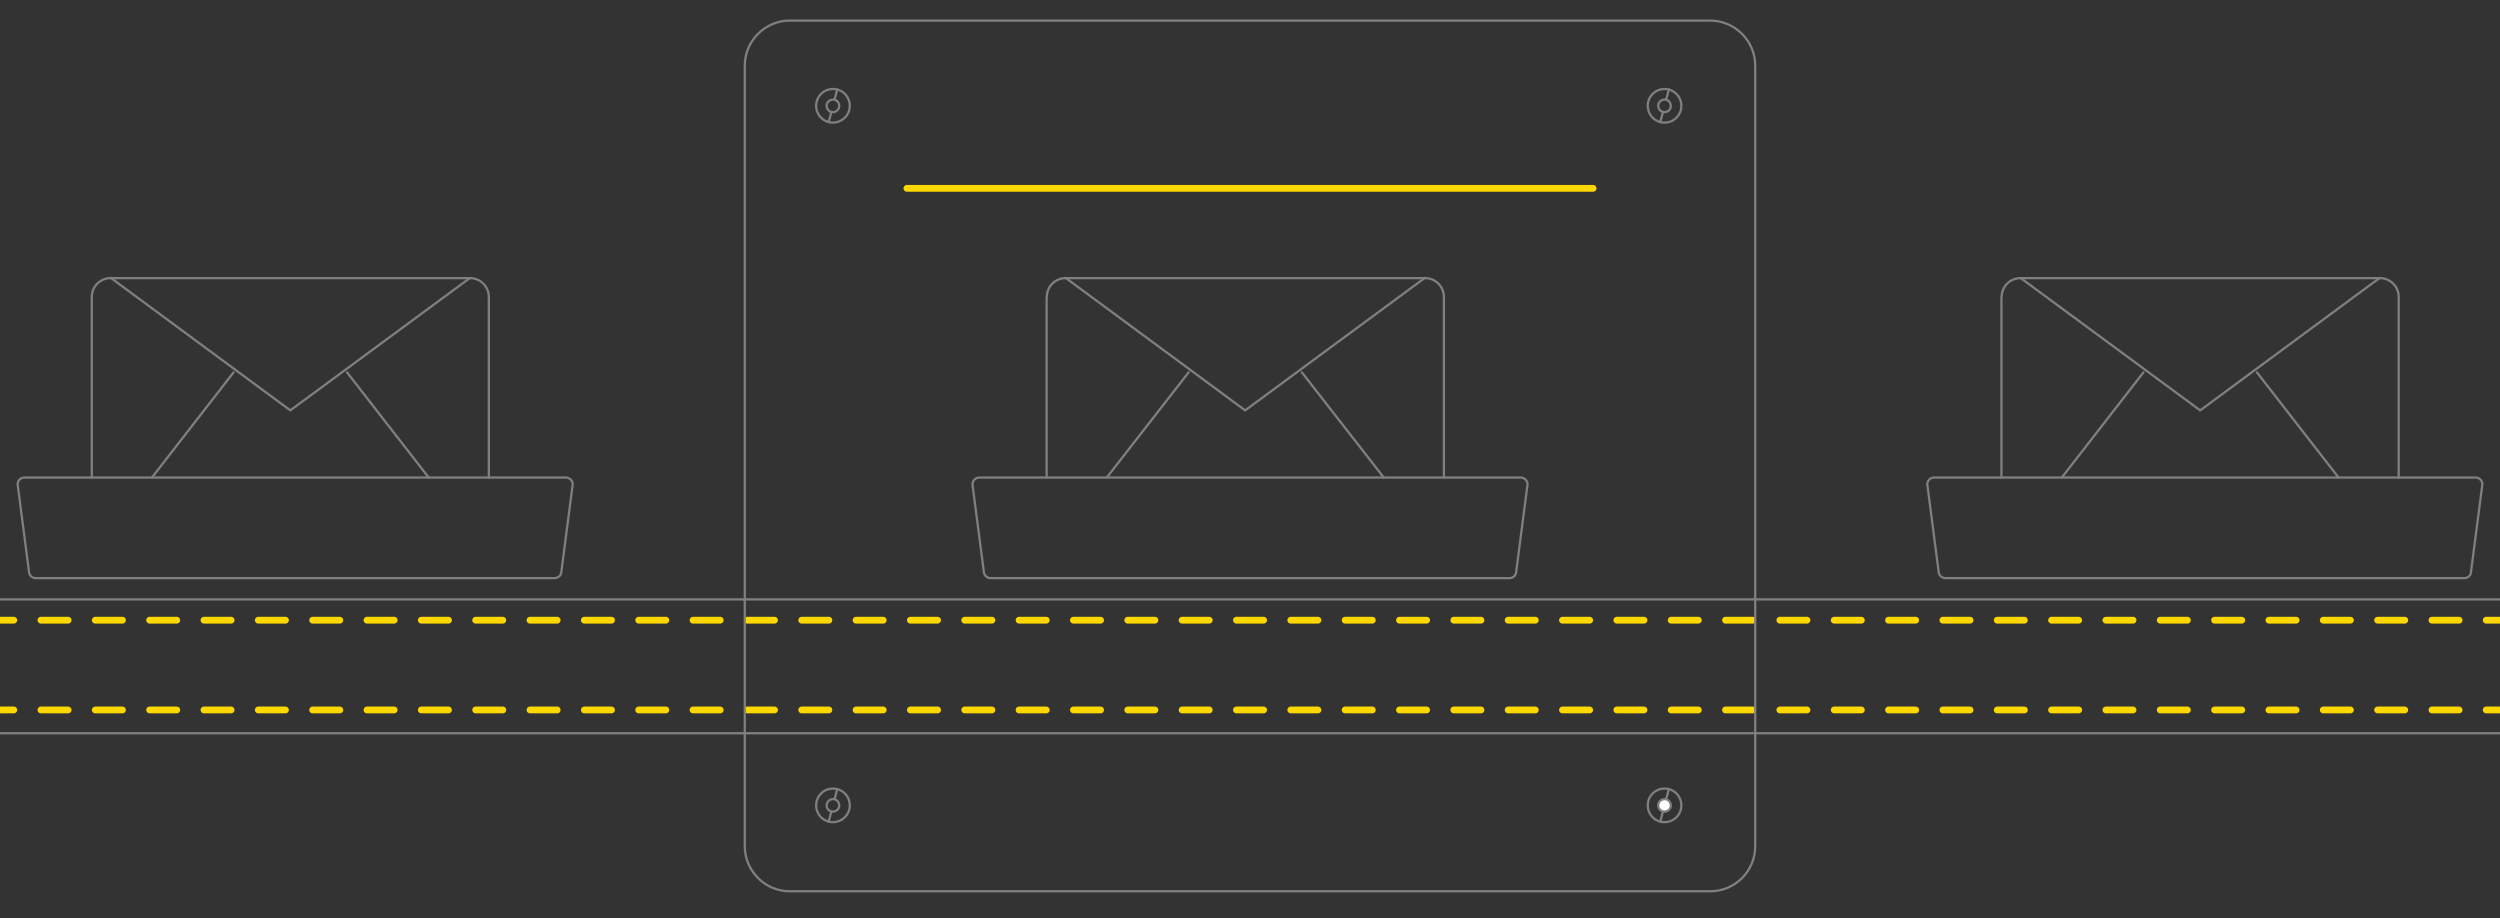 <?xml version="1.0" encoding="utf-8"?>
<!-- Generator: Adobe Illustrator 24.3.0, SVG Export Plug-In . SVG Version: 6.00 Build 0)  -->
<svg version="1.1" id="Layer_1" xmlns="http://www.w3.org/2000/svg" xmlns:xlink="http://www.w3.org/1999/xlink" x="0px" y="0px"
	 viewBox="0 0 1105.7 406" style="enable-background:new 0 0 1105.7 406;" xml:space="preserve">
<rect x="0" y="0" width="1105.7" height="406" fill="#333333" stroke="none"/>
<style type="text/css">
	.emailsecurity0{fill:none;stroke:#808080;stroke-linecap:round;stroke-linejoin:round;stroke-miterlimit:10;}
	.emailsecurity1{fill:#FFFFFF;}
	.emailsecurity2{fill:none;stroke:#fdd700;stroke-width:3;stroke-linecap:round;stroke-linejoin:round;}
	.emailsecurity3{fill:none;stroke:#fdd700;stroke-width:3;stroke-linecap:round;stroke-linejoin:round;stroke-dasharray:12.017,12.017;}
	.emailsecurity4{fill:#FFFFFF;stroke:#808080;stroke-linecap:round;stroke-linejoin:round;stroke-miterlimit:10;}
	.emailsecurity5{fill:#FFFFFF;stroke:#fdd700;stroke-width:3;stroke-linecap:round;stroke-linejoin:round;stroke-miterlimit:10;}
</style>
<path class="emailsecurity0" d="M0.1,265.1h1105.5"/>
<path class="emailsecurity1" d="M0.1,274.3h1105.5"/>
<g>
	<path id="svg-concept" class="emailsecurity2" d="M0.1,274.3h6"/>
	<path id="svg-concept" class="emailsecurity3" d="M18.1,274.3h1075.5"/>
	<path id="svg-concept" class="emailsecurity2" d="M1099.6,274.3h6"/>
	
		<animateMotion  accumulate="none" additive="replace" begin="0s" calcMode="paced" dur="3s" fill="remove" path="M0, 0 20 0 0 0" repeatCount="indefinite" restart="always">
		</animateMotion>
</g>
<path class="emailsecurity0" d="M0.1,324.3h1105.5"/>
<g>
	<path class="emailsecurity1" d="M0.1,314h1105.5"/>
	<path id="svg-concept" class="emailsecurity2" d="M0.1,314h6"/>
	<path id="svg-concept" class="emailsecurity3" d="M18.1,314h1075.5"/>
	<path id="svg-concept" class="emailsecurity2" d="M1099.6,314h6"/>
		<animateMotion  accumulate="none" additive="replace" begin="0s" calcMode="paced" dur="3s" fill="remove" path="M0, 0 -20 0 0 0" repeatCount="indefinite" restart="always">
		</animateMotion>
</g>
<g>
	<path class="emailsecurity0" d="M40.6,211.2v-79.9c0-4.6,3.7-8.3,8.4-8.3h158.9c4.6,0,8.3,3.8,8.3,8.3v79.9"/>
	<path class="emailsecurity0" d="M207.9,122.9l-79.5,58.6L49,122.9 M103.3,164.7l-36.1,46.5 M153.5,164.7l36.1,46.5"/>
	<path class="emailsecurity0" d="M245.3,255.7H15.8c-1.7,0-3-1.4-3-3l-5-38.5c0-1.6,1.3-3,3-3h239.5c1.6,0,3,1.4,3,3l-5,38.5
		C248.3,254.4,246.9,255.7,245.3,255.7z"/>
	<g>
		<path class="emailsecurity0" d="M462.9,211.2v-79.9h0.1c0-4.6,3.7-8.3,8.4-8.3h158.9c4.6,0,8.3,3.8,8.3,8.3v79.9"/>
		<path class="emailsecurity0" d="M630.2,122.9l-79.5,58.6l-79.4-58.6 M525.7,164.7l-36.2,46.5 M575.8,164.7l36.2,46.5"/>
		<path class="emailsecurity0" d="M667.6,255.7H438.1c-1.6,0-3-1.4-3-3l-5-38.5c0-1.6,1.4-3,3-3h239.5c1.6,0,3,1.4,3,3l-5,38.5
			C670.6,254.4,669.3,255.7,667.6,255.7z"/>
	</g>
	<g>
		<path class="emailsecurity0" d="M885.2,211.2v-79.9h0.1c0-4.6,3.7-8.3,8.4-8.3h158.9c4.6,0,8.3,3.8,8.3,8.3v79.9"/>
		<path class="emailsecurity0" d="M1052.5,122.9l-79.4,58.6l-79.5-58.6 M948,164.7l-36.1,46.5 M998.2,164.7l36.1,46.5"/>
		<path class="emailsecurity0" d="M1089.9,255.7H860.4c-1.7,0-3-1.4-3-3l-5-38.5c0-1.6,1.3-3,3-3h239.5c1.7,0,3,1.4,3,3l-5,38.5
			C1092.9,254.4,1091.6,255.7,1089.9,255.7z"/>
	</g>
		<animateMotion  accumulate="none" additive="replace" begin="0s" calcMode="paced" dur="5s" fill="freeze" path="M0, 0 1440 0" restart="always">
		</animateMotion>
		<animateMotion  accumulate="none" additive="replace" begin="6s" calcMode="paced" dur="6s" fill="remove" path="M-1000, 0 1440 0" repeatCount="indefinite" restart="always">
		</animateMotion>
</g>
<g>
	<path class="emailsecurity0" d="M756.4,394.2H349.3c-10.9,0-19.9-9-19.9-19.9V29c0-10.9,9-19.9,19.9-19.9h407.1c10.9,0,19.9,9,19.9,19.9v345.3
		C776.3,385.2,767.4,394.2,756.4,394.2L756.4,394.2z"/>
	<path class="emailsecurity0" d="M366.5,54c-4-1.1-6.3-5.1-5.3-9.1c1.1-4,5.1-6.3,9.1-5.3s6.3,5.1,5.3,9.1C374.5,52.7,370.4,55,366.5,54z"/>
	<path class="emailsecurity0" d="M367.7,49.5c-1.5-0.4-2.4-1.9-2-3.4s1.9-2.3,3.4-2c1.5,0.4,2.3,1.9,2,3.4C370.7,49,369.2,49.9,367.7,49.5z
		 M366.5,54l1.2-4.5 M369.1,44.1l1.2-4.5 M366.5,363.4c-4-1.1-6.3-5.1-5.3-9.1c1.1-4,5.1-6.3,9.1-5.3s6.3,5.1,5.3,9.1
		C374.5,362.1,370.4,364.4,366.5,363.4z"/>
	<path class="emailsecurity0" d="M367.7,358.9c-1.5-0.4-2.4-1.9-2-3.4s1.9-2.3,3.4-2c1.5,0.4,2.3,1.9,2,3.4
		C370.7,358.4,369.2,359.2,367.7,358.9z M366.5,363.4l1.2-4.6 M369.1,353.5l1.2-4.5 M734.3,54c-4-1.1-6.3-5.1-5.3-9.1
		c1.1-4,5.1-6.3,9.1-5.3c4,1.1,6.3,5.1,5.3,9.1C742.3,52.7,738.3,55,734.3,54z"/>
	<path class="emailsecurity0" d="M735.5,49.5c-1.5-0.4-2.4-1.9-2-3.4s1.9-2.3,3.4-2c1.5,0.4,2.3,1.9,2,3.4C738.5,49,737,49.9,735.5,49.5z
		 M734.3,54l1.2-4.5 M736.9,44.1l1.2-4.5 M734.3,363.4c-4-1.1-6.3-5.1-5.3-9.1c1.1-4,5.1-6.3,9.1-5.3c4,1.1,6.3,5.1,5.3,9.1
		C742.3,362.1,738.3,364.4,734.3,363.4z"/>
	<path class="emailsecurity4" d="M735.5,358.9c-1.5-0.4-2.4-1.9-2-3.4s1.9-2.3,3.4-2c1.5,0.4,2.3,1.9,2,3.4C738.5,358.4,737,359.2,735.5,358.9z
		 M734.3,363.4l1.2-4.6 M736.9,353.5l1.2-4.5"/>
</g>
<g>
	<path id="svg-concept" class="emailsecurity5" d="M401.1,83.3h303.5"/>
		<animateMotion  accumulate="none" additive="replace" begin="0s" calcMode="paced" dur="4s" fill="remove" path="M0, 150 0 0 0 150" repeatCount="indefinite" restart="always">
		</animateMotion>
</g>
</svg>
